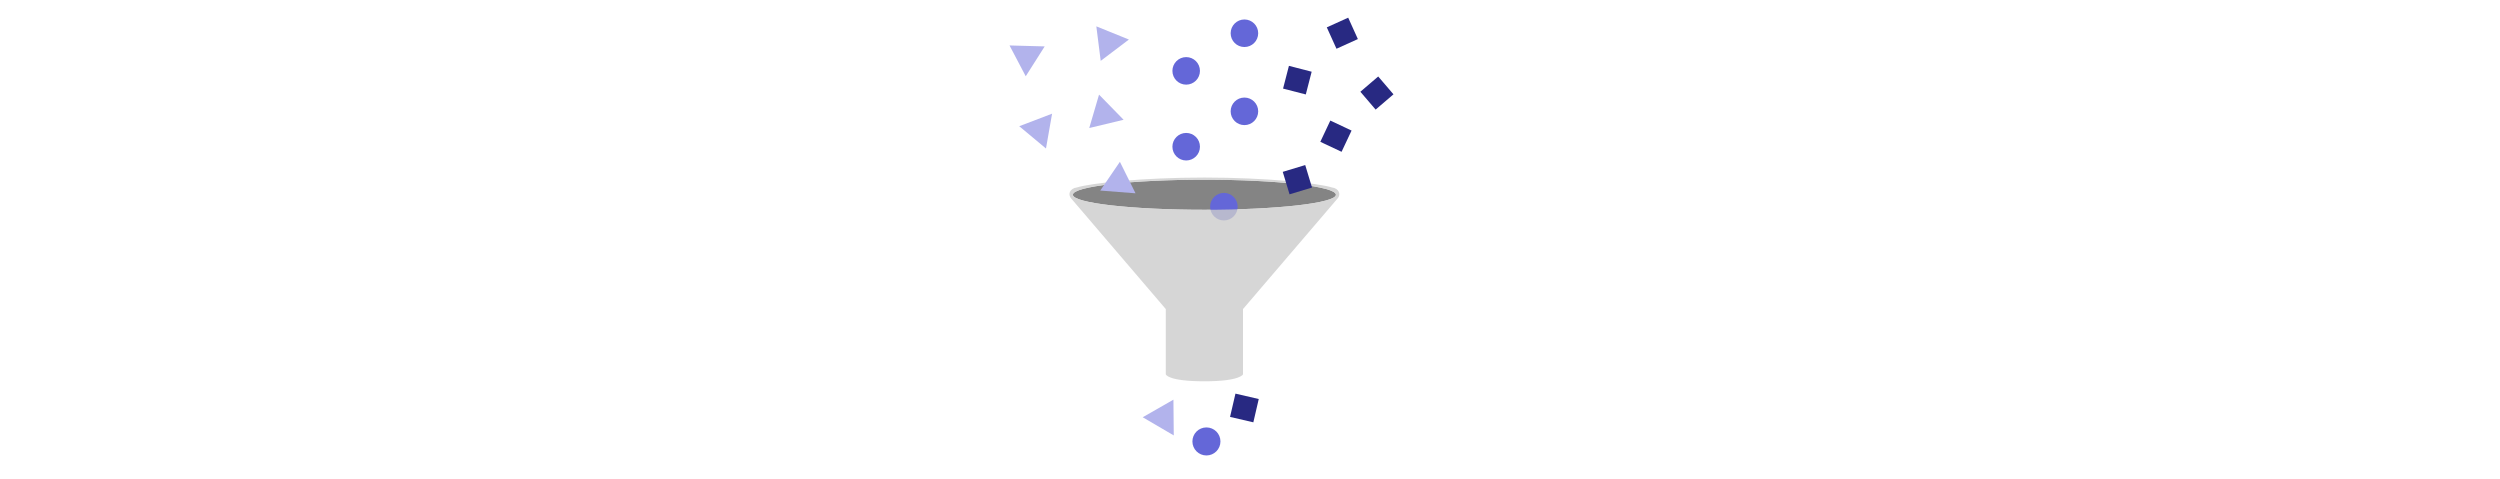 <svg xmlns="http://www.w3.org/2000/svg" viewBox="0 0 811.32 155.53"><defs><style>.cls-1{fill:none;}.cls-2{fill:#666;}.cls-2,.cls-4{opacity:0.8;}.cls-3{fill:#6467d8;}.cls-4{fill:#ccc;}.cls-5{fill:#b2b3ec;}.cls-6{fill:#282982;}</style></defs><title>product-ideas-refine-segements</title><g id="Layer_2" data-name="Layer 2"><g id="Layer_2-2" data-name="Layer 2"><rect class="cls-1" width="811.32" height="155.53"/><ellipse class="cls-2" cx="390.86" cy="63.2" rx="42.68" ry="4.88"/><circle class="cls-3" cx="384.95" cy="23" r="4.47"/><circle class="cls-3" cx="403.85" cy="10.79" r="4.47"/><circle class="cls-3" cx="403.85" cy="36.13" r="4.47"/><circle class="cls-3" cx="391.52" cy="143.26" r="4.55"/><circle class="cls-3" cx="397.19" cy="67.07" r="4.47"/><path class="cls-4" d="M432.27,60.84c-4.62-1.43-21.4-3.22-41.41-3.22s-36.79,1.79-41.41,3.22c-2.18.27-3.2,2.24-1.57,3.86l30.45,35.6v21.18s.58,2.26,12.53,2.26c11.71,0,12.53-2.26,12.53-2.26V100.3l30.45-35.6C435.47,63.08,434.45,61.11,432.27,60.84Zm-41.41,7.24c-23.57,0-42.68-2.18-42.68-4.88s19.11-4.89,42.68-4.89,42.68,2.19,42.68,4.89S414.43,68.08,390.86,68.08Z"/><circle class="cls-3" cx="384.95" cy="47.61" r="4.47"/><polygon class="cls-5" points="356.67 30.71 353.49 41.55 364.64 38.87 356.67 30.71"/><polygon class="cls-5" points="355.79 8.55 357.21 19.75 366.36 12.83 355.79 8.55"/><polygon class="cls-5" points="330.77 40.96 339.45 48.19 341.43 36.89 330.77 40.96"/><polygon class="cls-5" points="327.62 14.75 332.88 24.75 339.03 15.06 327.62 14.75"/><polygon class="cls-5" points="363.44 52.51 357.07 61.84 368.51 62.73 363.44 52.51"/><polygon class="cls-5" points="380.81 129.7 370.84 135.41 380.92 141.31 380.81 129.7"/><rect class="cls-6" x="431.8" y="6.98" width="7.62" height="7.62" transform="translate(265.85 -390.53) rotate(65.65)"/><rect class="cls-6" x="417.23" y="22.18" width="7.62" height="7.62" transform="translate(19.84 -104.36) rotate(14.47)"/><rect class="cls-6" x="442.07" y="25.13" width="7.62" height="7.62" transform="matrix(0.76, -0.65, 0.65, 0.76, 89.17, 298.02)"/><rect class="cls-6" x="399.97" y="128.5" width="7.76" height="7.76" transform="translate(40.39 -87.88) rotate(13.07)"/><rect class="cls-6" x="429.73" y="40.39" width="7.62" height="7.62" transform="translate(60.17 -180.52) rotate(25.22)"/><rect class="cls-6" x="417.23" y="54.5" width="7.62" height="7.62" transform="translate(1.16 124.48) rotate(-16.84)"/></g></g></svg>